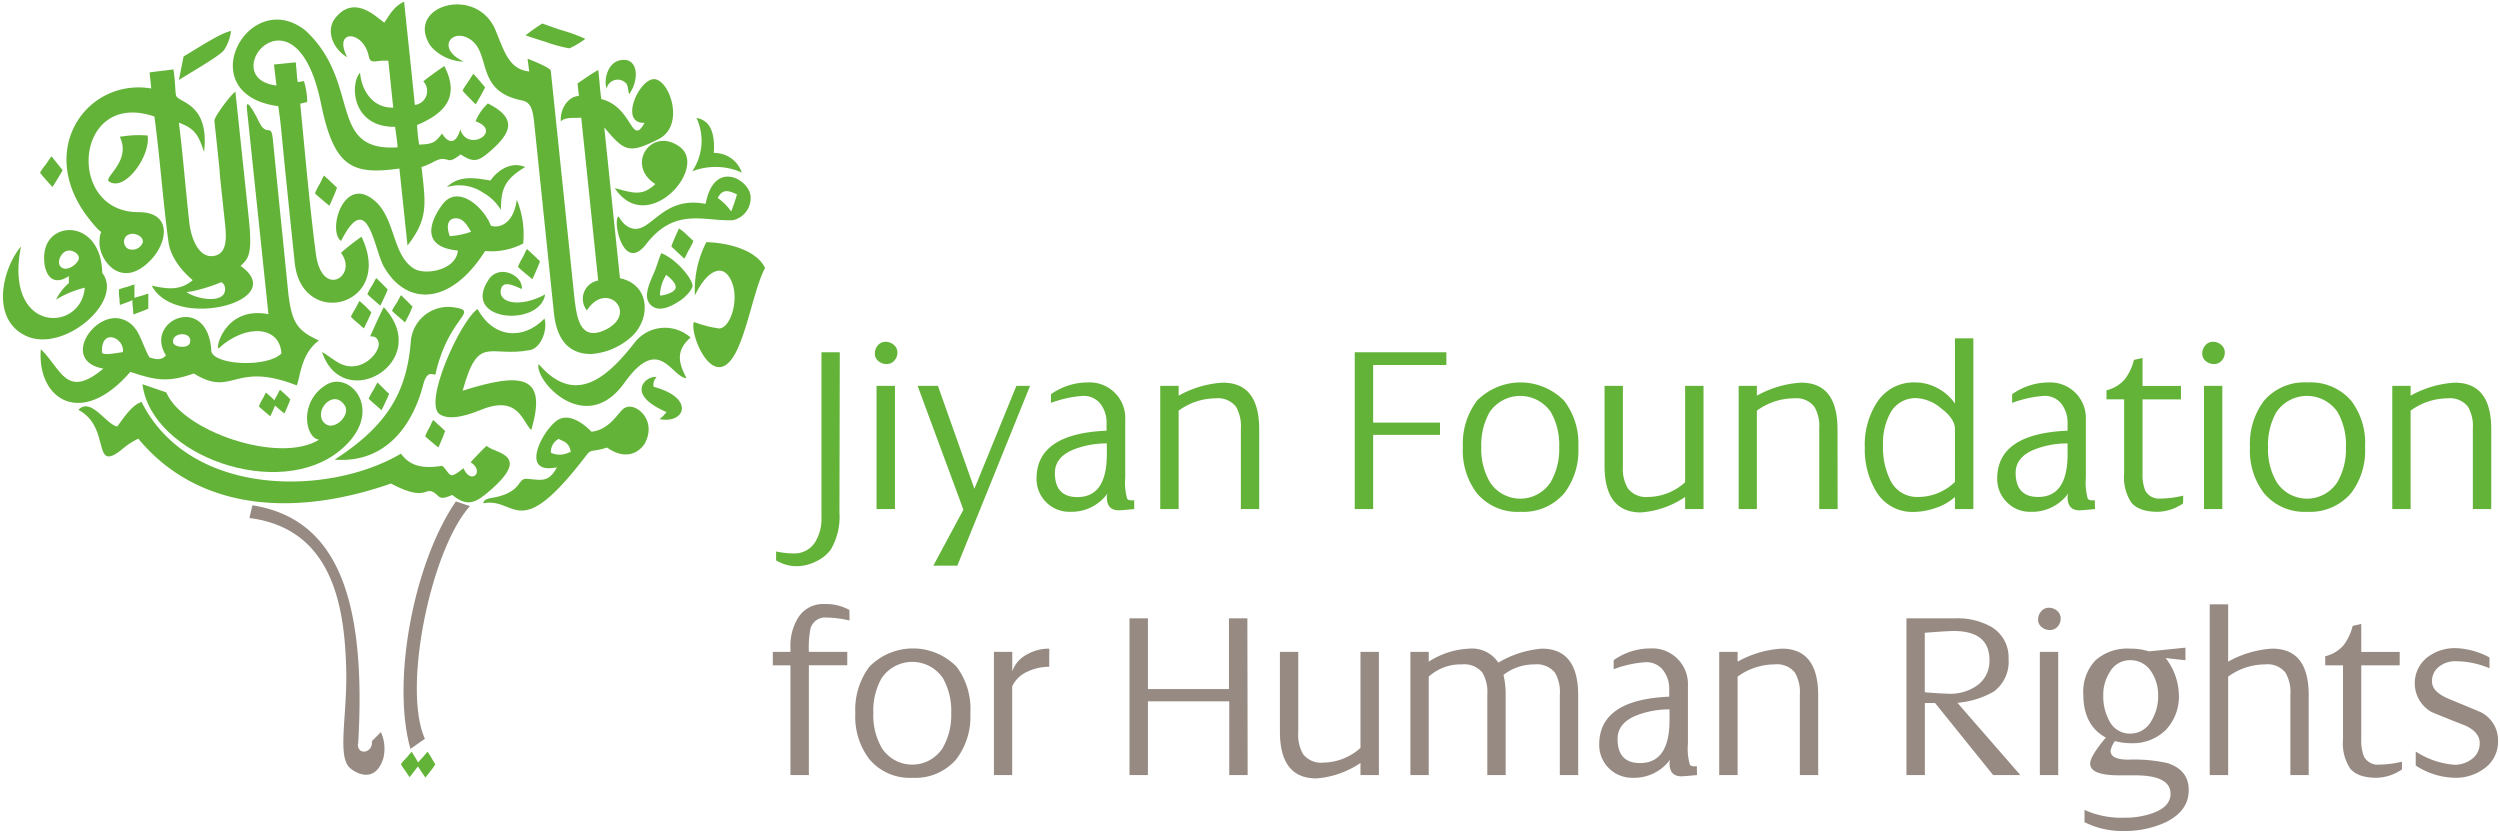 <svg id="Ebene_1" data-name="Ebene 1" xmlns="http://www.w3.org/2000/svg" viewBox="0 0 357.17 119.06"><defs><style>.cls-1{fill:#63b338;}.cls-2{fill:#968a82;}</style></defs><title>Logo Jiyan_Foundation</title><path class="cls-1" d="M119.93,73.19a9.24,9.24,0,0,1-1.26,5.36,5.47,5.47,0,0,1-2.11,1.67,6.13,6.13,0,0,1-2.68.67,5.5,5.5,0,0,1-3-.84l0-1.26a13.15,13.15,0,0,0,2.52.28,3.49,3.49,0,0,0,3.05-1.61,6.25,6.25,0,0,0,.91-3.46V50.33h2.62Z"/><path class="cls-1" d="M128.21,50.37a1.67,1.67,0,0,1-.44,1.15,1.4,1.4,0,0,1-1.1.49,1.8,1.8,0,0,1-1.18-.42,1.36,1.36,0,0,1-.5-1.08,1.75,1.75,0,0,1,.43-1.17,1.41,1.41,0,0,1,1.11-.51,1.76,1.76,0,0,1,1.17.44A1.39,1.39,0,0,1,128.21,50.37Zm-.35,22.36h-2.63V55.13h2.63Z"/><path class="cls-1" d="M147.16,55.13,136.77,80.82h-3.43l4.3-8L131.1,55.13H134l5.21,14.7,6-14.7Z"/><path class="cls-1" d="M162.05,72.73c-1.23.12-2,.18-2.2.18-1.15,0-1.72-.63-1.72-1.89a1.57,1.57,0,0,1,.11-.53,6.36,6.36,0,0,1-5.39,2.63,4.68,4.68,0,0,1-4.76-4.76q0-6.4,10-6.83V60.48a4.38,4.38,0,0,0-.88-2.8,3.08,3.08,0,0,0-2.53-1.12,16.29,16.29,0,0,0-4.53,1V56.32a9.06,9.06,0,0,1,5.23-1.68A5.09,5.09,0,0,1,160.76,60v8.26a8.32,8.32,0,0,0,.28,3c.14.19.48.26,1,.21Zm-3.92-7.83V63.35a12.83,12.83,0,0,0-4.69.85c-1.82.72-2.73,1.85-2.73,3.37q0,3.45,3.23,3.45Q158.13,71,158.13,64.9Z"/><path class="cls-1" d="M179.9,72.73h-2.62V61.22a5.54,5.54,0,0,0-.7-3.12,3.28,3.28,0,0,0-2.91-1.19,9,9,0,0,0-5.28,1.76V72.73h-2.63V55.13h2.63v1.4a14.65,14.65,0,0,1,6.3-1.86q5.2,0,5.21,6.65Z"/><path class="cls-1" d="M206.64,52.15H196.18v8.23h9.55v1.75h-9.55v10.6h-2.63V50.33h13.09Z"/><path class="cls-1" d="M225.49,63.88a10,10,0,0,1-2,6.58,7.67,7.67,0,0,1-6.25,2.66A7.55,7.55,0,0,1,211,70.46a10,10,0,0,1-2-6.58,10.19,10.19,0,0,1,2-6.62,8.73,8.73,0,0,1,12.47,0A10,10,0,0,1,225.49,63.88Zm-2.73,0a9.4,9.4,0,0,0-1.19-5,5.29,5.29,0,0,0-8.75,0,9.49,9.49,0,0,0-1.19,5,9.29,9.29,0,0,0,1.23,5,5.17,5.17,0,0,0,8.68,0A9.36,9.36,0,0,0,222.76,63.92Z"/><path class="cls-1" d="M243.38,72.73h-2.63V71a12.9,12.9,0,0,1-6.3,2.21q-5.2,0-5.21-6.65V55.13h2.62V66.64a5.49,5.49,0,0,0,.7,3.12A3.28,3.28,0,0,0,235.47,71a8,8,0,0,0,5.28-2.1V55.13h2.63Z"/><path class="cls-1" d="M262.54,72.73h-2.63V61.22a5.45,5.45,0,0,0-.7-3.12,3.25,3.25,0,0,0-2.9-1.19A9,9,0,0,0,251,58.67V72.73H248.4V55.13H251v1.4a14.73,14.73,0,0,1,6.3-1.86q5.22,0,5.22,6.65Z"/><path class="cls-1" d="M281.93,72.73H279.3V71a7.59,7.59,0,0,1-2.8,1.58,9.61,9.61,0,0,1-3.15.56,6,6,0,0,1-5.35-3,11.63,11.63,0,0,1-1.58-6.22,11.19,11.19,0,0,1,1.68-6.34,6.23,6.23,0,0,1,5.55-2.94,6.6,6.6,0,0,1,3.17.82,6.92,6.92,0,0,1,2.48,2.19V48.34h2.63Zm-2.63-3.88V61.32c0-1-.65-2-2-3a5.89,5.89,0,0,0-3.46-1.44,4.08,4.08,0,0,0-3.82,2.21,9.07,9.07,0,0,0-1,4.55,10.5,10.5,0,0,0,1,4.87A4.22,4.22,0,0,0,274,71,7.54,7.54,0,0,0,279.3,68.85Z"/><path class="cls-1" d="M299.31,72.73c-1.24.12-2,.18-2.21.18q-1.71,0-1.71-1.89a1.54,1.54,0,0,1,.1-.53,6.35,6.35,0,0,1-5.39,2.63,4.58,4.58,0,0,1-3.39-1.38,4.63,4.63,0,0,1-1.37-3.38q0-6.4,10.05-6.83V60.48a4.39,4.39,0,0,0-.89-2.8A3,3,0,0,0,292,56.56a16.29,16.29,0,0,0-4.53,1V56.32a9.09,9.09,0,0,1,5.24-1.68A5.09,5.09,0,0,1,298,60v8.26a8.57,8.57,0,0,0,.28,3q.21.28,1,.21Zm-3.92-7.83V63.35a12.83,12.83,0,0,0-4.69.85c-1.82.72-2.73,1.85-2.73,3.37Q288,71,291.19,71,295.39,71,295.39,64.9Z"/><path class="cls-1" d="M311.89,71.93a6.72,6.72,0,0,1-3.61,1.19c-1.82,0-3.09-.45-3.81-1.36a6.54,6.54,0,0,1-1-4.1V57.05h-2.52V55.76a5.05,5.05,0,0,0,2.59-1.54,7.38,7.38,0,0,0,1.33-2.8l1.23-.28v4h5.49v1.92h-5.49V67.52a6.36,6.36,0,0,0,.38,2.55,2.23,2.23,0,0,0,2.17,1.16,14.36,14.36,0,0,0,3.26-.42Z"/><path class="cls-1" d="M317.85,50.37a1.67,1.67,0,0,1-.44,1.15,1.4,1.4,0,0,1-1.1.49,1.79,1.79,0,0,1-1.17-.42,1.34,1.34,0,0,1-.51-1.08,1.76,1.76,0,0,1,.44-1.17,1.39,1.39,0,0,1,1.1-.51,1.74,1.74,0,0,1,1.17.44A1.39,1.39,0,0,1,317.85,50.37Zm-.35,22.36h-2.62V55.13h2.62Z"/><path class="cls-1" d="M337.89,63.88a10,10,0,0,1-2,6.58,7.69,7.69,0,0,1-6.26,2.66,7.54,7.54,0,0,1-6.18-2.66,10,10,0,0,1-2-6.58,10.19,10.19,0,0,1,2-6.62,7.58,7.58,0,0,1,6.21-2.62,7.66,7.66,0,0,1,6.26,2.62A10,10,0,0,1,337.89,63.88Zm-2.73,0a9.4,9.4,0,0,0-1.19-5,5.29,5.29,0,0,0-8.75,0,9.49,9.49,0,0,0-1.19,5,9.29,9.29,0,0,0,1.23,5,5.17,5.17,0,0,0,8.68,0A9.45,9.45,0,0,0,335.16,63.92Z"/><path class="cls-1" d="M355.92,72.73h-2.63V61.22a5.45,5.45,0,0,0-.7-3.12,3.26,3.26,0,0,0-2.9-1.19,9,9,0,0,0-5.29,1.76V72.73h-2.62V55.13h2.62v1.4a14.65,14.65,0,0,1,6.3-1.86q5.22,0,5.22,6.65Z"/><path class="cls-2" d="M121.37,88.65a15.18,15.18,0,0,0-3.29-.42,2.14,2.14,0,0,0-2.31,1.68,14.7,14.7,0,0,0-.21,3.22h5.49v1.92h-5.49v15.68h-2.63V95.05h-2.52V93.13h2.52v-.56A7.58,7.58,0,0,1,114,88.3a4.16,4.16,0,0,1,3.74-2,7,7,0,0,1,3.61.84Z"/><path class="cls-2" d="M138.63,101.88a10,10,0,0,1-2,6.58,7.67,7.67,0,0,1-6.25,2.66,7.51,7.51,0,0,1-6.18-2.66,10,10,0,0,1-2-6.58,10.19,10.19,0,0,1,2-6.62,8.73,8.73,0,0,1,12.47,0A10,10,0,0,1,138.63,101.88Zm-2.73,0a9.49,9.49,0,0,0-1.19-5,5.29,5.29,0,0,0-8.75,0,9.4,9.4,0,0,0-1.19,5,9.29,9.29,0,0,0,1.22,5,5.17,5.17,0,0,0,8.68,0A9.36,9.36,0,0,0,135.9,101.92Z"/><path class="cls-2" d="M149.9,95.26a7.22,7.22,0,0,0-3.05.67,4.29,4.29,0,0,0-2.24,2.13v12.67H142V93.13h2.62v2.8a4.27,4.27,0,0,1,2.14-2.45,6.26,6.26,0,0,1,3.15-.81Z"/><path class="cls-2" d="M178.25,110.73h-2.63V100.2H164v10.53h-2.63V88.34H164V98.45h11.58V88.34h2.63Z"/><path class="cls-2" d="M197,110.73h-2.63V109a12.9,12.9,0,0,1-6.3,2.21q-5.2,0-5.21-6.65V93.13h2.62v11.51a5.49,5.49,0,0,0,.7,3.12,3.28,3.28,0,0,0,2.91,1.19,8.05,8.05,0,0,0,5.28-2.1V93.13H197Z"/><path class="cls-2" d="M225.47,110.73h-2.62V99.22a5.45,5.45,0,0,0-.7-3.12,3.36,3.36,0,0,0-2.94-1.18,7.17,7.17,0,0,0-4.41,1.5,11.82,11.82,0,0,1,.31,2.9v11.41h-2.62V99.22a5.45,5.45,0,0,0-.7-3.12,3.36,3.36,0,0,0-2.94-1.18,6.77,6.77,0,0,0-4.73,1.75v14.06H201.5V93.13h2.62v1.4a11.57,11.57,0,0,1,5.78-1.86,4.5,4.5,0,0,1,4.16,2,14.53,14.53,0,0,1,6.2-2c3.48,0,5.21,2.22,5.21,6.65Z"/><path class="cls-2" d="M242.44,110.73c-1.23.12-2,.18-2.21.18q-1.71,0-1.71-1.89a1.57,1.57,0,0,1,.11-.53,6.37,6.37,0,0,1-5.39,2.63,4.68,4.68,0,0,1-4.76-4.76q0-6.4,10-6.83v-1a4.33,4.33,0,0,0-.89-2.8,3,3,0,0,0-2.52-1.12,15.89,15.89,0,0,0-4.53,1V94.32a9,9,0,0,1,5.23-1.68A5.1,5.1,0,0,1,241.15,98v8.26a8.32,8.32,0,0,0,.28,3c.14.19.47.26,1,.21Zm-3.92-7.83v-1.55a12.83,12.83,0,0,0-4.69.85c-1.82.72-2.73,1.85-2.73,3.37q0,3.45,3.22,3.45Q238.52,109,238.52,102.9Z"/><path class="cls-2" d="M259.76,110.73h-2.62V99.22a5.54,5.54,0,0,0-.7-3.12,3.27,3.27,0,0,0-2.91-1.18,9,9,0,0,0-5.28,1.75v14.06h-2.63V93.13h2.63v1.4a14.65,14.65,0,0,1,6.3-1.86q5.2,0,5.21,6.65Z"/><path class="cls-2" d="M288.64,110.73h-3.89l-8.29-10.29H275v10.29h-2.63V88.34h7a9.79,9.79,0,0,1,5.18,1.25,5.06,5.06,0,0,1,2.41,4.55,5.28,5.28,0,0,1-2.17,4.7,12.73,12.73,0,0,1-5.14,1.57Zm-4.41-16.45c0-2.75-1.71-4.13-5.11-4.13-.63,0-2,.09-4.13.25v8.5c.72.07,1.82.15,3.29.21A6.69,6.69,0,0,0,282.37,98,4.27,4.27,0,0,0,284.23,94.28Z"/><path class="cls-2" d="M294.4,88.37a1.66,1.66,0,0,1-.43,1.15,1.42,1.42,0,0,1-1.11.49,1.74,1.74,0,0,1-1.17-.42,1.34,1.34,0,0,1-.51-1.08,1.76,1.76,0,0,1,.44-1.17,1.39,1.39,0,0,1,1.1-.51,1.76,1.76,0,0,1,1.18.44A1.41,1.41,0,0,1,294.4,88.37Zm-.35,22.36h-2.62V93.13h2.62Z"/><path class="cls-2" d="M312.7,112.87q0,3-3.32,4.62a13.92,13.92,0,0,1-6,1.23,11.88,11.88,0,0,1-5.57-1.26v-1.75a12.68,12.68,0,0,0,5.66,1.11,11.72,11.72,0,0,0,4.08-.65c1.7-.6,2.55-1.53,2.55-2.77q0-2.62-5.06-2.63h-2.24c-2.79,0-4.18-.54-4.18-1.68,0-.7.74-1.94,2.24-3.71q-3.22-1.75-3.22-6.16a6.47,6.47,0,0,1,1.73-4.87,6.81,6.81,0,0,1,4.95-1.68,8.71,8.71,0,0,1,2.7.39l5.21-.53v1.79c-1.26-.12-2.2-.23-2.83-.31a8.88,8.88,0,0,1,1.89,5.21,6.94,6.94,0,0,1-1.86,5.06,6.72,6.72,0,0,1-5,1.9,8.29,8.29,0,0,1-2.27-.31,3.5,3.5,0,0,0-.63,1.4c0,.84.86,1.26,2.59,1.26a21.55,21.55,0,0,1,5.53.49Q312.7,110,312.7,112.87Zm-4.37-13.51a6,6,0,0,0-1-3.43,3.5,3.5,0,0,0-3-1.61A3.28,3.28,0,0,0,301.43,96a6,6,0,0,0-.94,3.39,7.23,7.23,0,0,0,.87,3.61,3.27,3.27,0,0,0,3,1.81,3.43,3.43,0,0,0,3-1.81A6.77,6.77,0,0,0,308.33,99.36Z"/><path class="cls-2" d="M329.84,110.73h-2.62V99.22a5.45,5.45,0,0,0-.7-3.12,3.27,3.27,0,0,0-2.91-1.18,9,9,0,0,0-5.28,1.75v14.06H315.7V86.34h2.63v8.19a14.65,14.65,0,0,1,6.3-1.86c3.48,0,5.21,2.22,5.21,6.65Z"/><path class="cls-2" d="M343.16,109.93a6.72,6.72,0,0,1-3.61,1.19c-1.82,0-3.09-.45-3.81-1.36a6.54,6.54,0,0,1-1-4.1V95.05H332.2V93.76a5.05,5.05,0,0,0,2.59-1.54,7.38,7.38,0,0,0,1.33-2.8l1.23-.28v4h5.49v1.92h-5.49v10.47a6.36,6.36,0,0,0,.38,2.55,2.23,2.23,0,0,0,2.17,1.16,14.36,14.36,0,0,0,3.26-.42Z"/><path class="cls-2" d="M356.89,105.87a4.68,4.68,0,0,1-1.92,3.89,6.83,6.83,0,0,1-4.27,1.36,10.55,10.55,0,0,1-5.57-1.75v-2a11.83,11.83,0,0,0,5.51,1.89,4,4,0,0,0,2.54-.84,2.74,2.74,0,0,0,1.09-2.28c0-1.09-.81-2-2.41-2.62s-3-1.18-4.46-1.79a4.72,4.72,0,0,1-.59-7.84,6.46,6.46,0,0,1,4.06-1.29,10.92,10.92,0,0,1,4.8,1.33v1.54a12.49,12.49,0,0,0-4.83-1,3.68,3.68,0,0,0-2.38.78,2.53,2.53,0,0,0-1,2.13c0,1,.81,1.81,2.45,2.49q4.41,1.82,4.51,1.88A4.47,4.47,0,0,1,356.89,105.87Z"/><path class="cls-1" d="M57.27,109.17c.2.35.44.7.66,1s.32.48.48.71l.11.16.66-.85c.18-.23.36-.46.53-.7l0,0,.48.74c.16.24.32.48.49.71l.1.15c.22-.28.45-.56.66-.84s.36-.46.53-.7c0-.08.16-.22.22-.32a2.88,2.88,0,0,0-.17-.31l-.41-.7-.51-.83c-.29.29-.54.64-.82.93s-.37.4-.54.61v0l-.41-.7-.51-.83c-.29.29-.54.65-.82.94a6.25,6.25,0,0,0-.75.87Z"/><path class="cls-1" d="M60.74,62.33c.31.3.67.59,1,.87s.47.39.71.58l.19.14c.15-.36.31-.71.46-1.07s.24-.58.35-.87c0-.09.11-.27.15-.4l-.28-.27c-.21-.2-.42-.4-.64-.59L61.89,60c-.24.39-.4.83-.61,1.22a7.1,7.1,0,0,0-.54,1.11Z"/><path class="cls-1" d="M37,58.08c.28.26.58.52.87.77s.41.35.63.52l.13.1.4-.91c.11-.25.22-.51.32-.76a2.34,2.34,0,0,0,.13-.35c-.07-.08-.17-.17-.23-.23l-.56-.53L38,56.08c-.2.33-.35.71-.54,1a7.17,7.17,0,0,0-.48,1Z"/><path class="cls-1" d="M18.92,42.9c0,.34,0,.69.06,1s0,.57.07.85a.9.9,0,0,1,0,.18l1-.37.79-.31.35-.16c0-.11,0-.25,0-.34,0-.27,0-.53,0-.8s0-.63,0-1c-.39.09-.77.27-1.16.36a8.54,8.54,0,0,0-.82.25v-.17c0-.26,0-.53,0-.79s0-.64,0-.95c-.39.09-.77.26-1.16.36a7.7,7.7,0,0,0-1.06.34c0,.4,0,.81.06,1.2s0,.56.07.84a1,1,0,0,1,0,.18l1-.36.79-.32.11-.05Z"/><path class="cls-1" d="M66.07,12.94c.31.36.65.73,1,1.07s.46.48.7.71l.2.19c.21-.37.43-.74.64-1.12s.33-.59.48-.89a4.1,4.1,0,0,0,.21-.42,3.19,3.19,0,0,0-.27-.33c-.2-.25-.41-.48-.61-.72s-.52-.59-.79-.88c-.3.38-.53.85-.82,1.24a9.2,9.2,0,0,0-.72,1.15Z"/><path class="cls-1" d="M7.52,26.68l.68-1.09c.18-.29.35-.58.52-.87.06-.1.17-.29.23-.42L8.69,24c-.19-.25-.39-.5-.59-.74s-.49-.61-.74-.92c-.32.38-.57.83-.87,1.22a7.93,7.93,0,0,0-.77,1.12c.29.37.62.75.93,1.1s.44.5.67.74l.2.2Z"/><path class="cls-1" d="M39,57.68c.28.26.58.52.87.77l.63.52.13.1c.14-.3.28-.61.41-.91s.21-.51.32-.76c0-.09.09-.24.12-.35l-.23-.23-.56-.53L40,55.68c-.2.33-.34.71-.54,1a7.17,7.17,0,0,0-.48,1Z"/><path class="cls-1" d="M97,32.64c-.17.4-.36.79-.53,1.18s-.27.62-.39.94a3.16,3.16,0,0,0-.16.44,2.83,2.83,0,0,0,.3.3l.68.65.87.8c.26-.41.44-.9.69-1.32a8,8,0,0,0,.6-1.21c-.34-.33-.72-.66-1.07-1s-.51-.44-.77-.64L97,32.64Z"/><path class="cls-1" d="M74,38.13c.34.33.72.65,1.08.95s.51.43.77.64l.22.17c.17-.39.35-.78.52-1.18s.27-.62.39-.93a3.33,3.33,0,0,0,.16-.45c-.08-.1-.22-.22-.3-.3l-.68-.65-.87-.8c-.27.42-.44.91-.69,1.33a7.67,7.67,0,0,0-.6,1.22Z"/><path class="cls-1" d="M52.64,56.93c.31.31.65.62,1,.91s.46.42.7.61a1.29,1.29,0,0,0,.17.15c.17-.35.35-.7.51-1.05s.27-.56.39-.85c0-.09.13-.27.17-.39s-.2-.21-.27-.29l-.61-.62-.76-.75c-.25.38-.43.81-.67,1.19a8.8,8.8,0,0,0-.59,1.09Z"/><path class="cls-2" d="M58.63,107l2.07-1.45c-3.26-7.26.89-27.07,6.43-33.24l-2-.67c-5.94,8.6-9.26,25.57-6.49,35.36Z"/><path class="cls-1" d="M69.08,71.9C73.81,71,74,77.88,83.81,65c.7-.91.77-.36,2.92-1.06,2.07,1.49,4.14,1.27,5.37-.54,1.87-3.43-1.35-6-2.82-5.13-.79.3-2,3.12-4.78,3.41-1.16-1.22-3.08-2.56-4.63-1.78-2.11,1.07-5.94,8.06-.3,6.86-1.19,2.23-2.2,1.81-4.29,1.65-1.33-.1-.69,1.61-4,2.51-1.06.29-2.17.22-2.23,1Zm10.8-9.15.49.23a1.77,1.77,0,0,1,1.14,1.46v.17l-.16,0a3,3,0,0,1-2.54.12l-.11-.06V64.6a2.11,2.11,0,0,1,1-1.83l.11-.07.12,0Z"/><path class="cls-1" d="M93.78,53.87c-1.33-.28-4.68,2.36,1.44,5a4.56,4.56,0,0,1-1,1c3.61.75,5.19-3-.84-4.61a1.51,1.51,0,0,1,.4-1.35Z"/><path class="cls-1" d="M66.19,66.91c-2.14,1.72-1.71.9-3-.36-2.27.35-4.44.32-5.9-1.74C47,70.9,27.1,71.14,20.23,57.43c-1.34.37-2.67,2.41-3.47,3.5-1.53-.21-3.8-4.28-5.56-2.37,4.67,2.43,1.91,9,6.06,5.78a10.92,10.92,0,0,1,2.5-1.67c8.16,9.88,21.5,11.5,36.1,6.41,5.27,2.8,4.76.21,6.33,1.42.65.5.64,1,2.42.21,1.88,1.5,3,1.35,4.83-.15,7-5.75,1.15-5.73.09-6.87-.54.48-1.79,1.79-2.3,2.36,2.08,1.29.07,3.32-1,.86Z"/><path class="cls-1" d="M23.77,56.07l-3.42-1.18c1.29,10.27,19.56,16.75,28.32,9.39,6.5-5.46,1.37-11.44-2.08-9.3-3.94,2.43-3,7.61-1,7.84-5.75,3.55-19.53-1.25-21.83-6.75Zm22.44,4.22c-1.37-1.71,1.49-4.84,3.07-2.32.88,1.4-1.78,3.94-3.07,2.32Z"/><path class="cls-1" d="M76.94,52c-.6,2.37,6.72,10.47,12.27,2.69,5-7,6.64-.84,8.87-.65-.92-1.88-1.8-3.72.58-5.82a5.5,5.5,0,0,0-7.8.49c-3.39,4.32-8,9.37-13.26,4-.09-.09-.4-.43-.66-.68Z"/><path class="cls-1" d="M75.89,61.45c2.36-7.88-1.3-8.32-9.79-5.63,2.24-8.2,3.78-4.68,9.64-5.81,1.53-.3,2.53-2.85,2.05-4.5-3.06,3.16-7.35,2.78-9.55-1.36-2.42,1.55-7.95,13.63-5.34,15.09,1.15.65,2.95.48,5.82-.69,5.3-2.15,5.86,1.58,7.17,2.9Z"/><path class="cls-1" d="M47.86,65.67c7.55.54,11.21-5.34,12.59-10.66.56-2.2,1.37-1.44,1.75-1.49,1.86-8.34,6.37-9,2.74-9.6a5.38,5.38,0,0,0-6.24,4.71c-.52,7.15-3.19,12.07-10.84,17Z"/><path class="cls-1" d="M100.9,34.62a14.94,14.94,0,0,0-1.62,7.58c1.7-3.52,3.57-4.15,4.61-3,2.09,2.35.75,7.61-1.13,7.73A16.24,16.24,0,0,1,99.15,46c-.74,1.59,2.92,10.75,6.15,4,1.62-3.41,2.55-9,4-11.71-1.27-2.71-5.64-3.64-8.38-3.69Z"/><path class="cls-1" d="M74.55,41.29c.27-1.87-3.21-3.68-4.75-1.33-4,6,7.32,6.84,8.09,2.1-3.66,2-7,1.22-6.27-.92.45-1.23,2.43,0,2.93.15Z"/><path class="cls-1" d="M54.83,43.87c-.2.32-1.82,3.86-1.95,4.19.29,0,1-.09,1.22.89.27,1.35-2.41,4.49-5.5,3-1-.51-2-1.39-2.59-1.66,3,9,16,1.34,8.82-6.4Z"/><path class="cls-1" d="M94.48,36.2a3.89,3.89,0,0,0-.19.42c-.21.56-.65,1.94-.84,2.32C93,40,92,42,92.64,43.11a1.76,1.76,0,0,0,1,.88c1,.38,2.4-.31,3.25-.87a5.19,5.19,0,0,0,1.24-1,3.7,3.7,0,0,0,.8-1.13c.1-.39-.35-1.14-.55-1.45a10.14,10.14,0,0,0-1.78-2,7.78,7.78,0,0,0-2.08-1.36Zm.92,3.23c.41.36,1.23,1.06,1.13,1.69s-1.39,1-2,1.09l-.24,0V42a5.78,5.78,0,0,1,.76-2.52l.12-.23.2.18Z"/><path class="cls-1" d="M74.75,34.75a13.12,13.12,0,0,0-.92-6.22c-.44,3.44-2.5,4.14-3.7,3.71-1-2.63-4.74-6-6.94-3-1.33,1.77-3.6,6,2.22,6.55-.22,2.81-4.64,3.57-6.24,2.6-3.15-1.91-2.64-7.14-5.64-9.71-4.45-3.82-6.79,4.34-4.8,5.75,3.84-7.62,4.68,1.17,6.13,3.7,3.24,5.65,9.52,5.53,14.45-2.27a9.81,9.81,0,0,0,5.44-1.07ZM64.21,33.6c-.6-1.76.07-2.45,1-2.41s1.48.87,2.09,1.92a11.19,11.19,0,0,1-3.06.63V33.6Z"/><path class="cls-1" d="M3,35.21C.33,38.38-1.41,45.6,3.74,48c5.39,2.47,14-5,10.87-9-.17-7.37-7.21-7.58-8.17-3.35-.51,2.29.39,5.79,3.4,3.79v1A7.72,7.72,0,0,0,8,42.8a14.85,14.85,0,0,1,4.11-1.7C11.61,47.57.5,47.7,3,35.21Zm6.52.64c.83-.28,2.15.55,1.63,1.41S9.22,38.87,8.59,38c-.49-.68.18-1.91.93-2.15Z"/><path class="cls-1" d="M104.76,31.45A3.24,3.24,0,0,0,107.23,28c-.2-2.34-5.21-5.32-6.42,1.13-6.68-1.33-8,5.13-11.17,3.21-.81-.49-1.13-1.33-1.31-1.42-.82.76.77,8.16,4,3.94,4.14-5.32,8.27-3.21,12.39-3.4Zm.53-3.68a25.06,25.06,0,0,1-.83,2.44,7.62,7.62,0,0,0-1.92-1.92c.7-1.37,1.55-1.07,2.75-.52Z"/><path class="cls-1" d="M75.07,23.88c-1.86-.83-3.83.25-5,1.91-2.36-.4-4.49-.75-6.23.94a6.12,6.12,0,0,1,5.23.83A6.83,6.83,0,0,1,71.57,30c0-3,.5-4.36,3.5-6.16Z"/><path class="cls-1" d="M45,27.63c.34.33.73.65,1.08.95s.51.44.77.64l.22.17c.17-.39.35-.78.52-1.18s.27-.62.39-.93c0-.1.13-.31.17-.45l-.3-.3-.69-.65-.87-.8c-.26.42-.44.91-.69,1.33a7.67,7.67,0,0,0-.6,1.22Z"/><path class="cls-1" d="M87.82,26.87c4.59,7,13.39-2.81,9.34-5.86s-7.87,2.54-3.53,5.29c-1.9,1.78-3.17,1.28-5.81.57Z"/><path class="cls-1" d="M99.53,16.9a7.74,7.74,0,0,1-.64,7.58,9.18,9.18,0,0,1,7.09.17,4.15,4.15,0,0,0-4-2.8c.14-2.19-.15-4.61-2.48-5Z"/><path class="cls-1" d="M17.11,19.53c1.59,3.25-1.83,5.49-1.64,6.25,0,.11.22.23.32.27,2.25,1.09,5.73-3.83,5.3-6.69a15.57,15.57,0,0,0-3.56.12l-.42.05Z"/><path class="cls-1" d="M5.83,49.92C5.27,57,11.58,61.28,18.62,53.13c3.59,1.2,5.34,1.55,9.07.23,5.7,3.52,5.6-1.86,14.7,1.7.48-.9.5-4.46,3.17-6.42-3-1.34-3.84-2.49-4.34-6.44-2.25-22.41,0,.15-2.25-22.41-.23-2.29-.89-.08-2-2.46-.07-.16-1.92-3.87-1.7-1.84l3.08,29.39c-6.46-1.22-7.7,5.43-7.07,4.85,3.72-3.42,8.67-3.27,8.93.76-1.93,2-9.28,1.73-10-.2-.41-8.6-9.74-4.54-6.5.48-.79.9-1.75.44-2.35.3-1.23-2.06-1.39-4.66-3.9-5.47-4-1.29-8.85,6-2.69,7.06-5.32,4.45-6,.06-8.9-2.74ZM27.13,49c-.27.86-2.32.63-2.41-.11-.19-1.52,2.92-1.56,2.41.11ZM14.56,50.3c-.11-3.56,3.28-2,3,0-.64.08-3,.6-3,0Z"/><path class="cls-1" d="M89.88,13.45C91.41,11.39,91.2,8,88.52,8.63c-1.81.41-2.28,3-1.85,4A1.62,1.62,0,0,1,89.52,12c.26.45.19,1,.36,1.43Z"/><path class="cls-1" d="M29.16,21.65c.79-7-3.72-6.95-4-8-.16-.64-.11-2.17-.39-3.74-.94.15-2.46.29-3.4.44l.24,2.29C12.43,11.11,5,21.43,12.72,31.26c2.62,3.37,1.52.52,1.49,3.44,0,2.56,3.22,6.86,7.42,2.35,2.31-2.48,3-6.76-1.87-6.74-10.43,0-9.13-17.59,2.3-13.66.76,5.56,1.24,12.28,2,17.84.32,2.58,2.4,4.64,3.47,5.53-1.82,1.58-3.75,1.24-5.85.79C25.08,47.3,41.5,43,34.38,38c1-1.06,1.74-1.31,1.17-6.74L33.63,13.09c-.8.59-3.05,3.65-3,4.17,1.56,14.53-.05.07,1.51,14.6.21,2,.4,4.46-1.69,4.72s-3.15-2.57-3.4-4.76c-.55-4.92-.88-9.36-1.49-14.29,2.27.83,2.79,1.75,3.57,4.12ZM17.84,34a.92.92,0,0,1,.24-.31,1.45,1.45,0,0,1,1.18-.25c.58.11,1.26.54,1.13,1.22a1.58,1.58,0,0,1-2.14.86A1.2,1.2,0,0,1,17.84,34Zm9.59,7.62a23.92,23.92,0,0,0,4.2-1.31,1.08,1.08,0,0,1,.5.68c.43,2.46-3.8,1.91-5.49.74l.79-.11Z"/><path class="cls-1" d="M77.41,3.4a27,27,0,0,0-2.32,1.65l.83.29L78,6a20.91,20.91,0,0,0,3.34.91,11.91,11.91,0,0,0,2.29-1.36,24.94,24.94,0,0,0-3.26-1.2c-1-.29-1.95-.67-2.94-1Z"/><path class="cls-1" d="M33,4.43c-1.48.24-5.24,2.77-6.77,3.63l-.67,3.37c1.52-1,5.72-3.34,6.45-4.28a6.37,6.37,0,0,0,1-2.72Z"/><path class="cls-1" d="M78.69,10.12c0-.43-2.82-1.54-3.32-1.74l.24,1.83c-2.76-.3-3.45-2.51-4.78-5.81C68.15-2.27,57.72.84,61.51,6.56A6.44,6.44,0,0,0,66.26,8.8c-3.91-1.82-1.83-4.7.66-3.33,3.44,1.89.75,7.5,7.62,8.87,1.28.26,1.54,1.24,1.75,2.93l2.85,27.48c.29,2.71,1.39,5.84,5.31,5.83a9.6,9.6,0,0,0,5.82-2.52c2.75-2.59,2.6-7.41-1.7-8.31L86.33,18.21c2.9,3.41,3.44,3.84,7.77,1.66,3.69-1.87,1.73-8.07-.44-8.54s-5.38,6.36-1.57,6.22c-1.92,3.47-1.64-2.23-6.18-3.4-.22-1.41-.25-2.75-.45-4.16-1.08.64-1.92,1.22-2.95,1.94l.2,1.78c-1.63.06-2.74,2-2.58,3.63.58-.66,2.1-.44,2.91-.53l2.42,23.27a2.65,2.65,0,0,0-1.61,4.27c2.79-4.38,7.46.44,2.63,2.77-3.75,1.8-4.08-2.1-4.39-4.32l-3.4-32.68Z"/><path class="cls-1" d="M57.75.23c-1.51.71-2.08,1.89-2.84,3-1-.62-4.08-4-6.83-.87C46.37,4.24,47.56,7,49.61,8.18c-2.1-4.07,2.32-3.87,3.08-.13.25,1.24,1.05.48,2.79.64l.7,6.69c-3.08.06-4.55-2.64-4.74-5-1.48,1.67-1.16,7.82,5,7.74.12.75.32,2.17.36,2.93C46.68,21.7,51.7,11.8,43.63,4.35c-8.14-6.43-16.55,9.13-3.87,10.82.57,4.06,0,0,2.35,22.37,1,9.61,14.31,6.21,9.54-3.72a29.44,29.44,0,0,0-2.94,2.31c2.51,3.24-2.73,6.69-3.59.08-.89-6.79-1.56-14.61-2.23-21.4l1-.23a10.61,10.61,0,0,0-.47-3l-.88.15c-.2-1.28,0,0-.29-2.83l-3.11.32c.36,3,.21,1.8.36,3-8.9-1.08,2.73-15.45,6.38,2.66C47.75,24,50.39,25,57.06,24.08c1.15,10.82,0,0,1.16,11,3-3.87,2.6-5.91,2-11.22,2.09-.66,2.32-1.49,3.82-1,.57.17,1.34-.48,1.77-.8,1.9,1.26,2.57,1,4.36-.58,3.11-2.73,3.51-4.7-.47-6.7a7.25,7.25,0,0,0-1.76,2.55c4,1.45-1.17,4.51-2.18,1.15-.51,1.9-1.56,2.29-2.6.6-1,1.25-1.2,1.5-3.28,1.58a23.94,23.94,0,0,1-.29-2.8c4.15-1.75,6.08-4.13,3.89-8.43-.83.57-2.26,1.57-3,2.2a2,2,0,0,1-1.21,3.36c-1.48-14.37,0,0-1.53-14.69Z"/><path class="cls-1" d="M56,44.4c.31.31.65.62,1,.91l.7.61.17.15c.17-.35.35-.7.51-1s.27-.57.39-.85c0-.1.13-.27.17-.4l-.27-.28c-.2-.21-.4-.42-.61-.62l-.76-.75c-.25.37-.43.81-.67,1.18A8.26,8.26,0,0,0,56,44.4Z"/><path class="cls-1" d="M52.46,42c.31.31.65.62,1,.91l.69.61.18.15c.17-.35.35-.7.51-1.05s.27-.57.39-.85c0-.1.12-.27.16-.4a3.58,3.58,0,0,0-.26-.28l-.61-.62-.76-.75c-.25.37-.43.81-.67,1.18a7.25,7.25,0,0,0-.59,1.1Z"/><path class="cls-1" d="M50.12,45.25c.3.31.64.62,1,.91s.45.41.69.61l.18.15c.16-.35.34-.7.51-1.05l.39-.85a4.15,4.15,0,0,0,.16-.4l-.27-.28-.61-.62L51.37,43c-.25.37-.43.81-.66,1.19a7.65,7.65,0,0,0-.59,1.09Z"/><path class="cls-2" d="M51.17,106.27C52.47,84.13,47.43,74,36.06,72.19c-.14.61-.29,1.21-.43,1.82,12,1.52,13.6,12.85,13.83,21.56.18,6.76-1.38,12.68.64,14.24,1.81,1.39,3.83,1.3,4.67-1.5a5.75,5.75,0,0,0-.35-3.72l-1.29,1.3c.21,1.67-2.07,2.13-2,.38Z"/></svg>